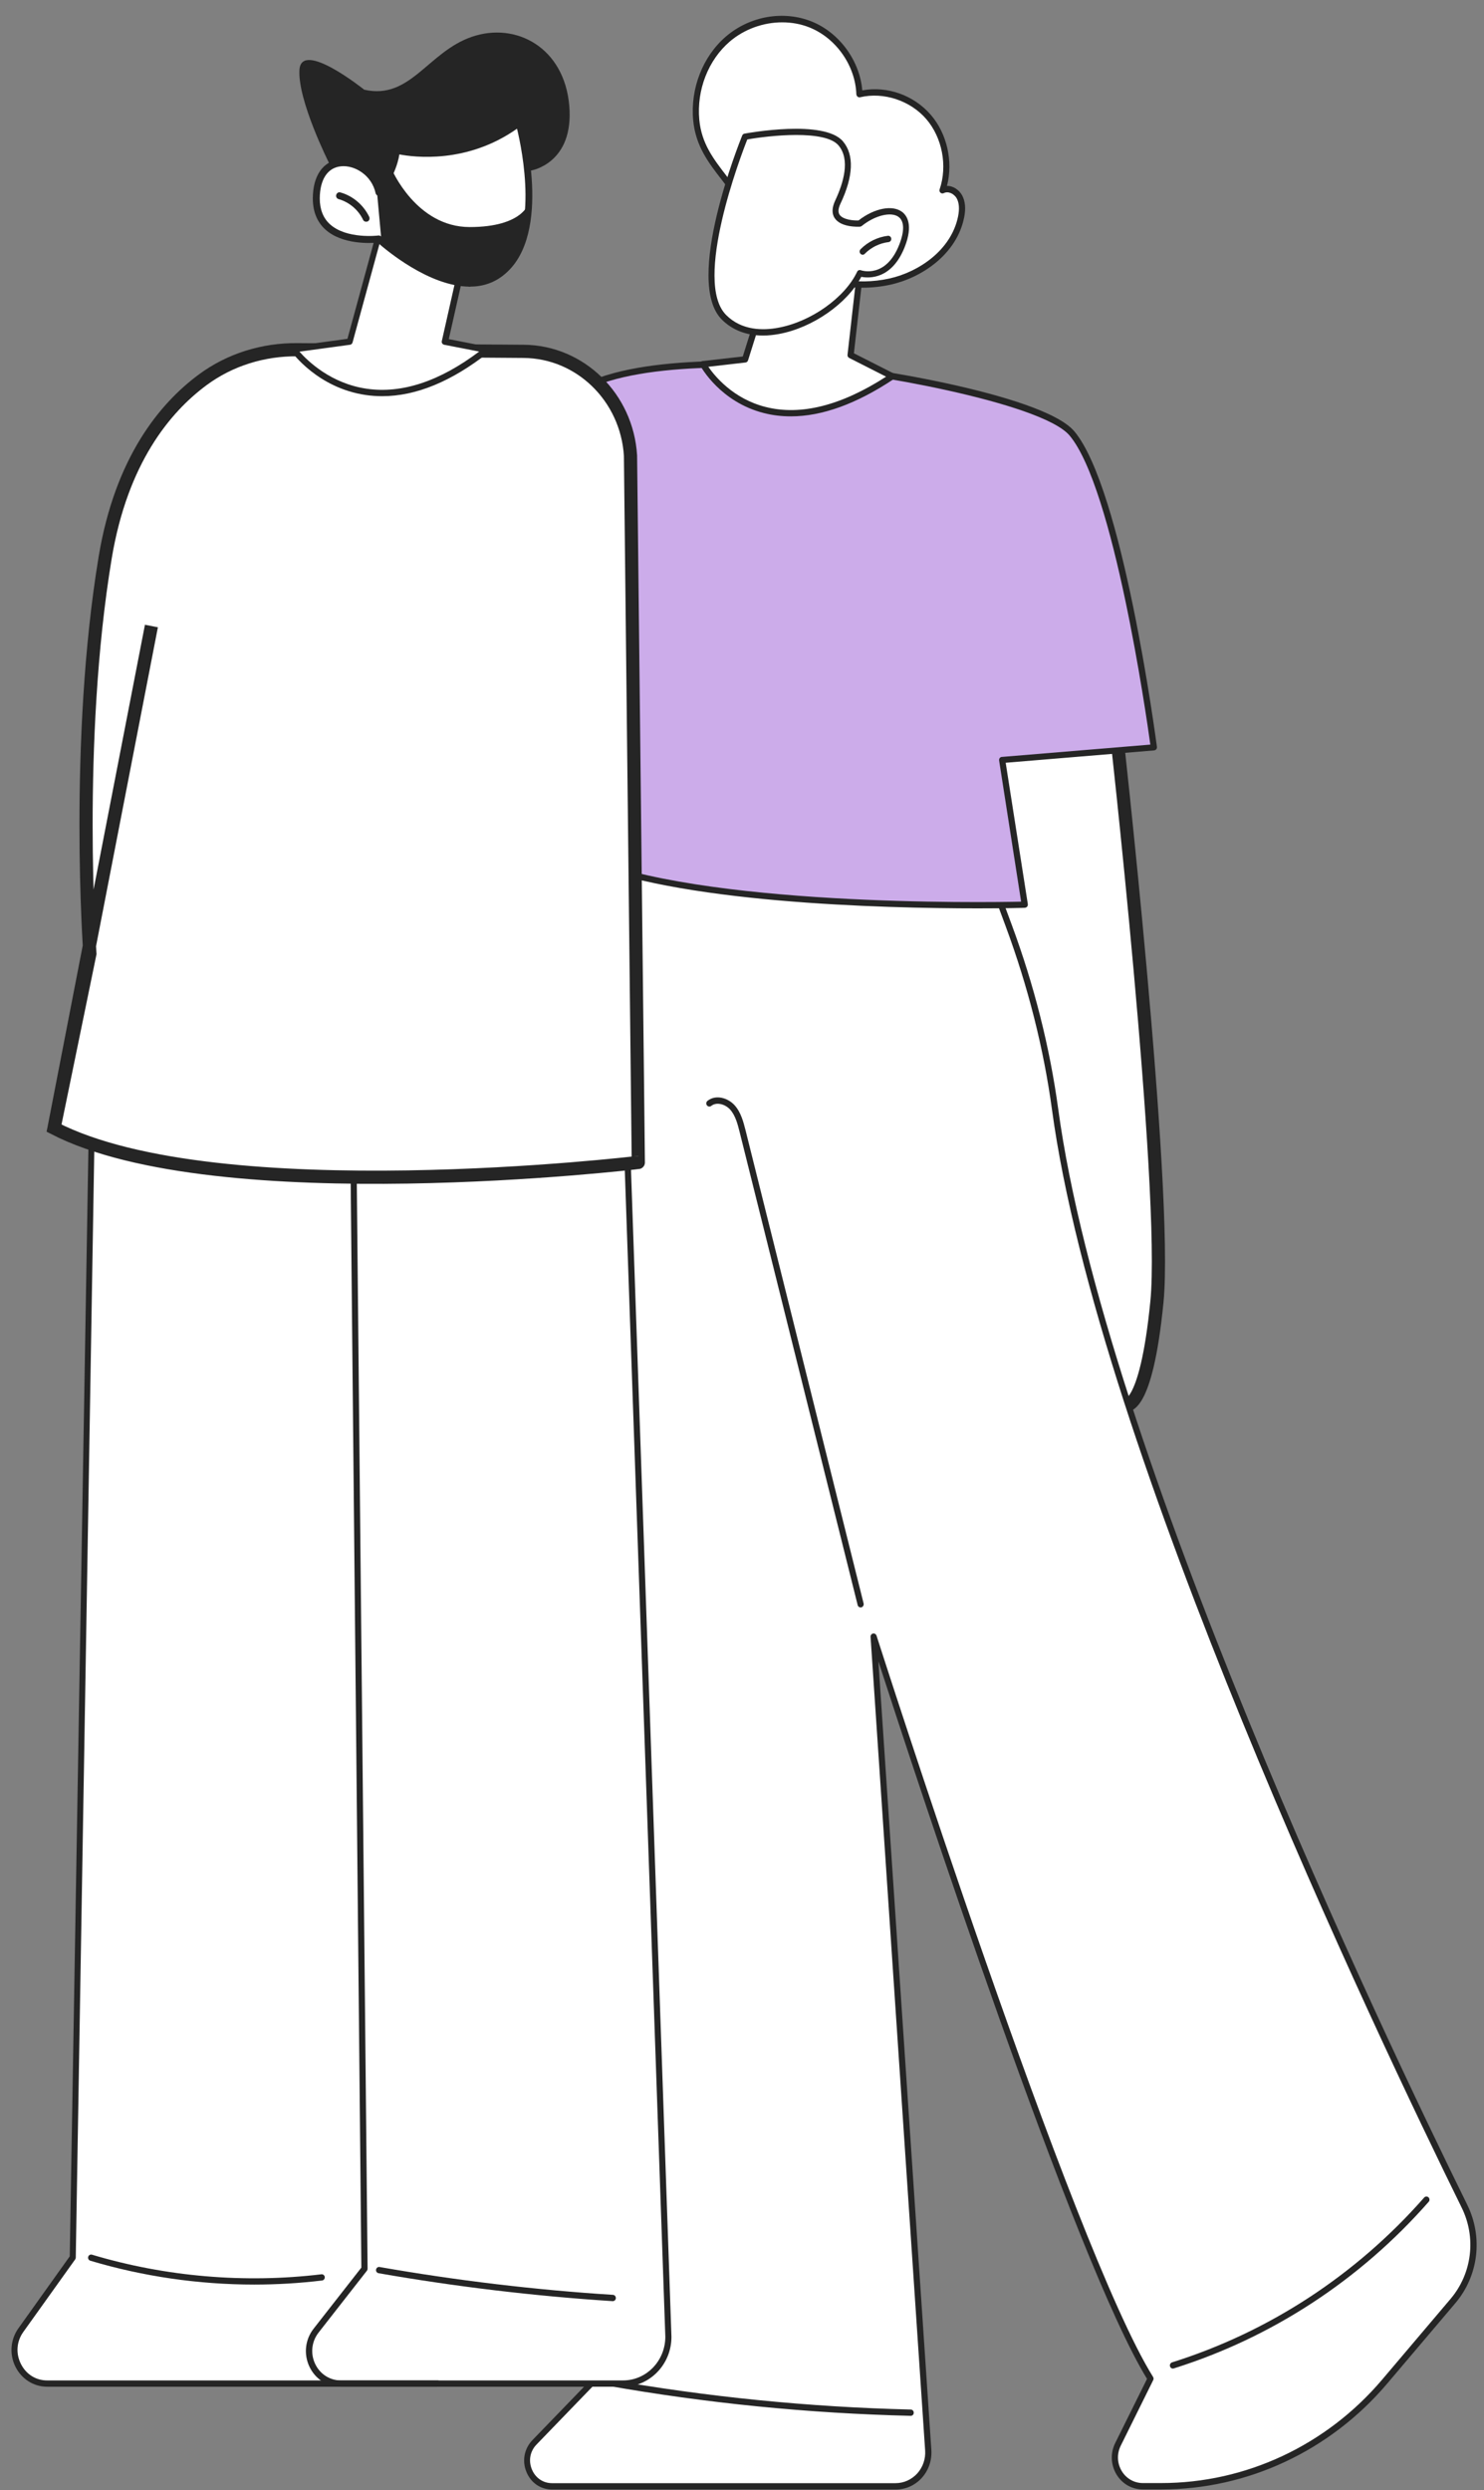 <svg xmlns="http://www.w3.org/2000/svg" width="90" height="151" viewBox="0 0 90 151" fill="none"><rect x="0" y="0" width="90" height="151" fill="#808080" stroke="none"/><path d="M32.212 10.339C32.212 10.339 34.831 9.921 34.523 6.397C34.215 2.873 31.287 1.314 28.616 2.232C25.945 3.149 24.884 6.079 22.087 5.438C22.087 5.438 18.281 2.385 18.161 4.232C18.041 6.079 19.953 9.88 19.953 9.88L24.262 13.768L32.212 10.339Z" fill="#252525"></path><path d="M67.63 43.726C67.63 43.726 70.832 72.171 70.164 78.936C69.496 85.708 68.235 85.202 68.235 85.202L55.816 68.4L55.194 47.567L61.409 44.361L67.63 43.726Z" fill="white" stroke="#252525" stroke-width="0.8" stroke-miterlimit="10"></path><path d="M35.801 50.032C36.001 50.803 34.066 135.621 35.801 144.587L32.405 148.099C31.452 149.087 32.131 150.764 33.478 150.764H54.309C55.462 150.764 56.369 149.758 56.289 148.576L52.979 99.239C52.979 99.239 64.816 136.321 69.775 144.234L67.801 148.223C67.224 149.382 68.046 150.764 69.307 150.764H70.42C75.608 150.764 80.545 148.452 83.957 144.428L88.107 139.533C89.459 137.939 89.733 135.662 88.808 133.779C83.581 123.166 66.773 87.838 63.983 67.27C63.463 63.458 62.499 59.728 61.169 56.127L59.446 51.468L35.801 50.032Z" fill="white"></path><path d="M70.421 150.952H69.308C68.646 150.952 68.046 150.605 67.704 150.029C67.362 149.446 67.333 148.74 67.635 148.134L69.564 144.246C65.181 137.121 55.496 107.605 53.271 100.734L56.484 148.564C56.524 149.188 56.318 149.788 55.907 150.247C55.491 150.705 54.926 150.958 54.321 150.958H33.49C32.788 150.958 32.189 150.547 31.921 149.876C31.652 149.211 31.795 148.476 32.286 147.964L35.613 144.522C34.335 137.409 35.099 87.879 35.465 64.017C35.584 56.104 35.676 50.386 35.63 50.068C35.613 50.009 35.63 49.95 35.664 49.903C35.704 49.856 35.761 49.838 35.818 49.838L59.469 51.274C59.543 51.28 59.605 51.327 59.628 51.397L61.352 56.057C62.722 59.752 63.669 63.517 64.177 67.241C66.962 87.797 83.866 123.302 88.986 133.691C89.95 135.656 89.671 137.998 88.261 139.657L84.112 144.552C80.653 148.617 75.665 150.952 70.421 150.952ZM52.98 99.045C53.059 99.045 53.128 99.098 53.157 99.175C53.276 99.545 65.044 136.321 69.93 144.128C69.964 144.187 69.97 144.257 69.941 144.316L67.966 148.305C67.727 148.793 67.749 149.358 68.023 149.823C68.297 150.288 68.782 150.564 69.308 150.564H70.421C75.557 150.564 80.442 148.276 83.821 144.293L87.97 139.398C89.277 137.857 89.545 135.68 88.643 133.856C83.524 123.455 66.597 87.903 63.8 67.288C63.298 63.593 62.356 59.857 60.998 56.186L59.315 51.645L35.995 50.233C36.018 51.191 35.961 54.945 35.824 64.023C35.453 87.991 34.688 137.857 35.984 144.546C35.995 144.61 35.978 144.675 35.932 144.716L32.537 148.229C32.149 148.629 32.04 149.199 32.252 149.723C32.463 150.247 32.931 150.57 33.478 150.57H54.309C54.812 150.57 55.28 150.358 55.628 149.982C55.97 149.599 56.141 149.105 56.107 148.587L52.797 99.251C52.791 99.157 52.854 99.069 52.945 99.051C52.957 99.045 52.968 99.045 52.98 99.045Z" fill="#252525"></path><path d="M52.192 97.469C52.112 97.469 52.032 97.41 52.015 97.327L44.858 68.647C44.739 68.176 44.607 67.647 44.282 67.282C43.997 66.964 43.466 66.794 43.135 67.058C43.055 67.123 42.935 67.105 42.872 67.023C42.81 66.941 42.827 66.817 42.907 66.752C43.414 66.347 44.151 66.576 44.55 67.017C44.944 67.453 45.092 68.058 45.218 68.547L52.375 97.227C52.398 97.327 52.34 97.433 52.243 97.463C52.226 97.463 52.209 97.469 52.192 97.469Z" fill="#252525"></path><path d="M71.134 143.622C71.054 143.622 70.98 143.569 70.957 143.487C70.928 143.387 70.98 143.281 71.082 143.245C76.961 141.398 82.245 137.945 86.372 133.25C86.44 133.173 86.56 133.168 86.634 133.238C86.708 133.309 86.714 133.432 86.646 133.509C82.474 138.257 77.132 141.745 71.191 143.61C71.168 143.622 71.151 143.622 71.134 143.622Z" fill="#252525"></path><path d="M55.234 146.487C49.047 146.34 42.827 145.722 36.731 144.64C36.629 144.622 36.56 144.522 36.577 144.422C36.594 144.316 36.691 144.246 36.788 144.263C42.867 145.34 49.07 145.958 55.234 146.105C55.337 146.105 55.416 146.193 55.416 146.299C55.416 146.405 55.337 146.487 55.234 146.487Z" fill="#252525"></path><path d="M29.175 40.478C29.175 40.478 20.415 72.177 19.034 75.807C17.653 79.431 15.467 81.166 16.198 83.437C16.928 85.708 23.971 85.414 25.546 81.666C27.121 77.924 38.592 43.008 38.666 42.796C39.819 39.537 29.175 40.478 29.175 40.478Z" fill="white"></path><path d="M35.824 43.508L28.274 41.355C28.274 41.355 31.036 27.094 34.329 24.217C37.622 21.334 47.455 22.199 49.578 22.24C51.701 22.287 63.178 24.088 65.022 26.294C67.932 29.783 69.987 45.326 69.987 45.326L60.787 46.091L62.157 54.868C62.157 54.868 42.713 55.422 35.111 51.974L35.824 43.508Z" fill="#CCACEA"></path><path d="M59.297 55.08C53.59 55.08 40.824 54.768 35.031 52.139C34.957 52.103 34.917 52.027 34.922 51.944L35.624 43.649L28.222 41.537C28.131 41.508 28.068 41.414 28.091 41.314C28.205 40.731 30.905 26.959 34.209 24.064C37.171 21.47 45.144 21.84 48.545 21.999C48.985 22.017 49.333 22.034 49.578 22.04C51.707 22.087 63.23 23.852 65.159 26.159C68.075 29.647 70.078 44.649 70.164 45.285C70.169 45.338 70.158 45.391 70.124 45.432C70.09 45.473 70.044 45.496 69.993 45.502L60.992 46.25L62.334 54.821C62.339 54.874 62.328 54.933 62.294 54.974C62.26 55.016 62.208 55.039 62.157 55.045C62.111 55.051 61.027 55.08 59.297 55.08ZM35.299 51.844C42.427 54.986 59.811 54.721 61.928 54.674L60.593 46.114C60.587 46.061 60.599 46.008 60.627 45.967C60.661 45.926 60.707 45.897 60.758 45.897L69.764 45.149C69.513 43.326 67.538 29.612 64.873 26.417C63.161 24.364 51.958 22.482 49.567 22.434C49.316 22.429 48.968 22.411 48.523 22.393C45.161 22.235 37.297 21.87 34.443 24.364C31.43 27 28.81 39.584 28.485 41.219L35.87 43.326C35.956 43.349 36.013 43.437 36.007 43.526L35.299 51.844Z" fill="#252525"></path><path d="M36.121 42.578C36.104 42.578 36.092 42.578 36.075 42.573C35.978 42.549 35.916 42.443 35.938 42.343L37.496 35.73C37.519 35.63 37.622 35.566 37.719 35.589C37.816 35.613 37.879 35.719 37.856 35.819L36.298 42.431C36.281 42.52 36.206 42.578 36.121 42.578Z" fill="#252525"></path><path d="M46.588 17.346L45.19 21.799L42.638 22.087C42.638 22.087 45.989 28.253 54.115 22.823L51.587 21.54L52.152 16.569L46.588 17.346Z" fill="white"></path><path d="M47.963 25.247C47.398 25.247 46.856 25.182 46.325 25.047C43.689 24.376 42.519 22.264 42.473 22.175C42.444 22.117 42.439 22.052 42.467 21.993C42.496 21.934 42.547 21.899 42.61 21.893L45.047 21.617L46.411 17.281C46.434 17.21 46.491 17.163 46.565 17.151L52.124 16.375C52.181 16.369 52.238 16.387 52.278 16.428C52.318 16.469 52.34 16.528 52.335 16.587L51.787 21.422L54.201 22.646C54.258 22.676 54.298 22.74 54.304 22.805C54.309 22.876 54.275 22.94 54.218 22.976C51.952 24.488 49.858 25.247 47.963 25.247ZM42.958 22.24C43.346 22.805 44.47 24.182 46.428 24.676C48.551 25.217 51.011 24.599 53.739 22.84L51.502 21.705C51.433 21.67 51.387 21.593 51.399 21.511L51.935 16.787L46.73 17.516L45.366 21.852C45.344 21.923 45.281 21.976 45.212 21.981L42.958 22.24Z" fill="#252525"></path><path d="M42.227 7.273C42.056 5.444 42.775 3.538 44.145 2.367C45.515 1.196 47.507 0.82 49.167 1.49C50.828 2.161 52.055 3.873 52.118 5.709C53.619 5.356 55.285 5.909 56.307 7.091C57.328 8.274 57.665 10.044 57.157 11.539C57.517 11.345 57.985 11.574 58.185 11.939C58.384 12.304 58.367 12.751 58.287 13.162C57.876 15.204 55.965 16.634 53.984 17.075C51.952 17.528 49.749 17.116 48.003 15.957C46.342 14.851 45.732 13.286 44.619 11.721C43.592 10.256 42.404 9.203 42.227 7.273Z" fill="white"></path><path d="M52.323 17.445C50.765 17.445 49.219 16.987 47.9 16.116C46.651 15.286 45.989 14.216 45.281 13.08C45.024 12.668 44.761 12.245 44.465 11.827C44.242 11.515 44.014 11.215 43.791 10.927C42.964 9.862 42.188 8.856 42.039 7.291C41.862 5.361 42.621 3.42 44.025 2.214C45.475 0.973 47.518 0.614 49.236 1.308C50.908 1.985 52.141 3.679 52.295 5.479C53.813 5.203 55.422 5.773 56.45 6.962C57.437 8.103 57.814 9.797 57.431 11.274C57.802 11.262 58.167 11.515 58.35 11.845C58.538 12.192 58.584 12.651 58.47 13.198C58.019 15.416 55.913 16.834 54.024 17.257C53.465 17.381 52.894 17.445 52.323 17.445ZM47.438 1.355C46.302 1.355 45.15 1.761 44.265 2.514C42.952 3.638 42.245 5.456 42.41 7.256C42.547 8.709 43.261 9.627 44.082 10.692C44.311 10.986 44.545 11.286 44.767 11.604C45.07 12.033 45.338 12.463 45.595 12.874C46.28 13.975 46.919 15.01 48.1 15.792C49.818 16.934 51.947 17.328 53.944 16.887C55.713 16.492 57.688 15.175 58.105 13.121C58.196 12.668 58.167 12.298 58.025 12.033C57.876 11.762 57.511 11.568 57.243 11.709C57.174 11.745 57.094 11.733 57.038 11.686C56.98 11.633 56.958 11.551 56.986 11.48C57.471 10.056 57.146 8.35 56.176 7.221C55.206 6.097 53.59 5.562 52.164 5.897C52.112 5.909 52.055 5.897 52.01 5.862C51.964 5.826 51.941 5.773 51.935 5.714C51.873 3.979 50.708 2.314 49.099 1.667C48.574 1.455 48.009 1.355 47.438 1.355Z" fill="#252525"></path><path d="M45.19 8.285C45.19 8.285 41.646 16.981 43.911 19.24C46.177 21.499 50.92 19.152 52.147 16.563C52.147 16.563 53.819 17.157 54.709 14.898C55.668 12.463 53.636 12.351 52.147 13.551C52.147 13.551 50.143 13.674 50.811 12.257C51.479 10.839 51.69 9.515 50.994 8.686C49.909 7.409 45.19 8.285 45.19 8.285Z" fill="white"></path><path d="M46.285 20.346C45.275 20.346 44.419 20.017 43.78 19.381C41.446 17.057 44.87 8.574 45.013 8.215C45.036 8.156 45.087 8.115 45.15 8.103C45.349 8.068 49.989 7.221 51.125 8.574C51.81 9.386 51.759 10.692 50.971 12.351C50.834 12.639 50.817 12.863 50.914 13.015C51.119 13.327 51.77 13.38 52.067 13.368C53.026 12.621 54.133 12.404 54.721 12.857C55 13.074 55.394 13.639 54.869 14.975C54.087 16.957 52.7 16.875 52.232 16.787C51.388 18.404 49.276 19.881 47.239 20.252C46.913 20.311 46.594 20.346 46.285 20.346ZM45.321 8.456C44.944 9.403 42.011 17.087 44.043 19.105C44.984 20.046 46.274 20.046 47.187 19.875C49.179 19.516 51.239 18.052 51.981 16.481C52.021 16.392 52.118 16.351 52.209 16.387C52.272 16.41 53.733 16.887 54.538 14.833C54.858 14.016 54.846 13.427 54.509 13.163C54.059 12.816 53.071 13.051 52.261 13.704C52.232 13.727 52.198 13.739 52.158 13.745C52.038 13.751 50.994 13.798 50.617 13.221C50.44 12.945 50.452 12.598 50.646 12.174C51.142 11.121 51.587 9.68 50.851 8.815C50.041 7.856 46.679 8.215 45.321 8.456Z" fill="#252525"></path><path d="M52.318 15.445C52.272 15.445 52.221 15.428 52.187 15.386C52.112 15.31 52.118 15.192 52.187 15.116C52.632 14.663 53.225 14.374 53.847 14.298C53.95 14.286 54.041 14.363 54.053 14.469C54.064 14.575 53.99 14.669 53.887 14.68C53.345 14.745 52.831 14.998 52.443 15.392C52.415 15.428 52.364 15.445 52.318 15.445Z" fill="#252525"></path><path d="M37.319 69.206L40.538 141.692C40.538 143.257 39.306 144.528 37.787 144.528H2.86C1.239 144.528 0.309 142.628 1.268 141.286L4.412 136.886L5.599 66.388L37.319 69.206Z" fill="white"></path><path d="M37.788 144.722H2.86C2.038 144.722 1.302 144.252 0.931 143.499C0.56 142.746 0.634 141.851 1.119 141.175L4.23 136.815L5.417 66.37C5.423 66.264 5.508 66.188 5.611 66.194L38.062 69.741C38.158 69.747 38.233 69.829 38.233 69.929L40.721 141.692C40.727 143.363 39.408 144.722 37.788 144.722ZM5.771 66.588L4.595 136.898C4.595 136.933 4.578 136.968 4.561 136.998L1.416 141.398C1.005 141.969 0.948 142.693 1.262 143.328C1.576 143.963 2.17 144.34 2.86 144.34H37.788C39.203 144.34 40.35 143.151 40.35 141.692L37.862 70.112L5.771 66.588Z" fill="#252525"></path><path d="M26.522 144.722H20.655C19.839 144.722 19.114 144.252 18.76 143.493C18.406 142.734 18.509 141.851 19.023 141.198L21.916 137.498L21.266 71.524C21.266 71.418 21.346 71.33 21.448 71.33C21.545 71.33 21.637 71.412 21.637 71.518L22.293 137.562C22.293 137.609 22.281 137.651 22.253 137.686L19.32 141.439C18.897 141.981 18.817 142.704 19.108 143.328C19.399 143.952 19.999 144.34 20.672 144.34H26.539C26.642 144.34 26.721 144.428 26.721 144.528C26.71 144.634 26.625 144.722 26.522 144.722Z" fill="#252525"></path><path d="M37.165 139.533C37.16 139.533 37.16 139.533 37.154 139.533C32.417 139.227 27.64 138.657 22.96 137.839C22.858 137.821 22.789 137.721 22.806 137.621C22.823 137.515 22.921 137.445 23.017 137.462C27.686 138.28 32.451 138.851 37.177 139.151C37.279 139.157 37.354 139.251 37.348 139.351C37.348 139.451 37.262 139.533 37.165 139.533Z" fill="#252525"></path><path d="M15.416 138.527C12.054 138.527 8.681 138.039 5.474 137.08C5.377 137.051 5.32 136.945 5.348 136.845C5.377 136.745 5.48 136.686 5.577 136.715C10.051 138.057 14.862 138.463 19.491 137.904C19.593 137.892 19.685 137.968 19.696 138.068C19.707 138.174 19.633 138.268 19.536 138.28C18.172 138.445 16.797 138.527 15.416 138.527Z" fill="#252525"></path><path d="M3.277 68.406L5.451 57.828C5.451 57.828 4.521 45.008 6.381 33.795C7.363 27.906 10 24.729 12.288 23.035C13.955 21.799 15.981 21.187 18.029 21.205L31.755 21.305C35.191 21.328 38.021 24.094 38.238 27.629L38.712 70.488C38.718 70.488 13.224 73.53 3.277 68.406L9.183 37.96L3.277 68.406Z" fill="white"></path><path d="M3.277 68.406L5.451 57.828C5.451 57.828 4.521 45.008 6.381 33.795C7.363 27.906 10 24.729 12.288 23.035C13.955 21.799 15.981 21.187 18.029 21.205L31.755 21.305C35.191 21.328 38.021 24.094 38.238 27.629L38.712 70.488C38.718 70.488 13.224 73.53 3.277 68.406ZM3.277 68.406L9.183 37.96" stroke="#252525" stroke-width="0.8" stroke-miterlimit="10"></path><path d="M23.405 12.657L21.203 20.717L17.795 21.182C17.795 21.182 22.036 27.124 29.506 21.211L26.972 20.717L28.194 15.31L23.405 12.657Z" fill="white"></path><path d="M23.183 24.023C22.846 24.023 22.515 24 22.184 23.952C19.279 23.529 17.721 21.387 17.659 21.293C17.619 21.24 17.613 21.17 17.636 21.105C17.664 21.04 17.716 20.999 17.784 20.993L21.071 20.546L23.24 12.604C23.257 12.551 23.297 12.504 23.349 12.48C23.4 12.457 23.457 12.463 23.508 12.486L28.302 15.139C28.376 15.181 28.416 15.269 28.393 15.351L27.218 20.564L29.564 21.023C29.638 21.034 29.695 21.093 29.712 21.164C29.729 21.234 29.7 21.311 29.643 21.358C27.389 23.135 25.226 24.023 23.183 24.023ZM18.161 21.323C18.669 21.899 20.073 23.258 22.236 23.57C24.37 23.882 26.664 23.123 29.061 21.317L26.938 20.905C26.887 20.893 26.847 20.864 26.818 20.823C26.79 20.781 26.784 20.729 26.796 20.675L27.983 15.41L23.52 12.939L21.38 20.77C21.357 20.84 21.3 20.899 21.225 20.905L18.161 21.323Z" fill="#252525"></path><path d="M31.481 7.456C31.481 7.456 33.336 14.057 30.516 16.445C27.703 18.84 22.972 14.492 22.972 14.492C22.972 14.492 19.171 14.975 19.182 12.027C19.194 8.839 22.526 9.562 22.972 11.662C22.972 11.662 23.925 10.386 24.045 9.109C24.045 9.109 27.977 10.109 31.481 7.456Z" fill="white"></path><path d="M28.485 17.381C26.031 17.381 23.383 15.134 22.903 14.71C22.481 14.751 20.752 14.845 19.724 13.91C19.222 13.451 18.971 12.816 18.971 12.027C18.977 10.656 19.587 9.774 20.609 9.662C21.505 9.562 22.595 10.15 23.029 11.192C23.308 10.739 23.753 9.909 23.833 9.092C23.839 9.033 23.868 8.974 23.919 8.939C23.965 8.903 24.027 8.892 24.084 8.903C24.124 8.915 27.965 9.845 31.35 7.28C31.407 7.238 31.475 7.227 31.538 7.25C31.601 7.274 31.652 7.327 31.669 7.391C31.749 7.668 33.524 14.151 30.636 16.604C29.991 17.163 29.249 17.381 28.485 17.381ZM22.972 14.28C23.023 14.28 23.069 14.298 23.109 14.333C23.154 14.375 27.737 18.528 30.385 16.281C32.736 14.286 31.669 9.092 31.355 7.803C28.319 9.95 25.095 9.533 24.221 9.362C24.022 10.604 23.171 11.739 23.137 11.792C23.086 11.857 23.006 11.886 22.932 11.868C22.852 11.851 22.795 11.786 22.778 11.71C22.544 10.621 21.499 9.992 20.666 10.086C19.861 10.174 19.399 10.886 19.393 12.033C19.393 12.692 19.599 13.222 20.004 13.592C21.014 14.516 22.932 14.286 22.949 14.28C22.954 14.28 22.966 14.28 22.972 14.28Z" fill="#252525"></path><path d="M22.201 13.445C22.127 13.445 22.053 13.404 22.019 13.328C21.728 12.716 21.168 12.251 20.535 12.074C20.426 12.045 20.358 11.927 20.392 11.816C20.421 11.704 20.535 11.633 20.643 11.668C21.391 11.874 22.047 12.427 22.39 13.145C22.441 13.251 22.401 13.374 22.298 13.428C22.264 13.439 22.23 13.445 22.201 13.445Z" fill="#252525"></path><path d="M23.109 14.333L22.778 10.715L23.759 10.268C23.759 10.268 25.243 13.768 28.485 13.768C31.727 13.768 32.069 12.304 32.069 12.304L31.647 14.91L30.511 16.451L28.479 17.387L25.928 16.569L23.291 14.857L23.109 14.333Z" fill="#252525"></path></svg>